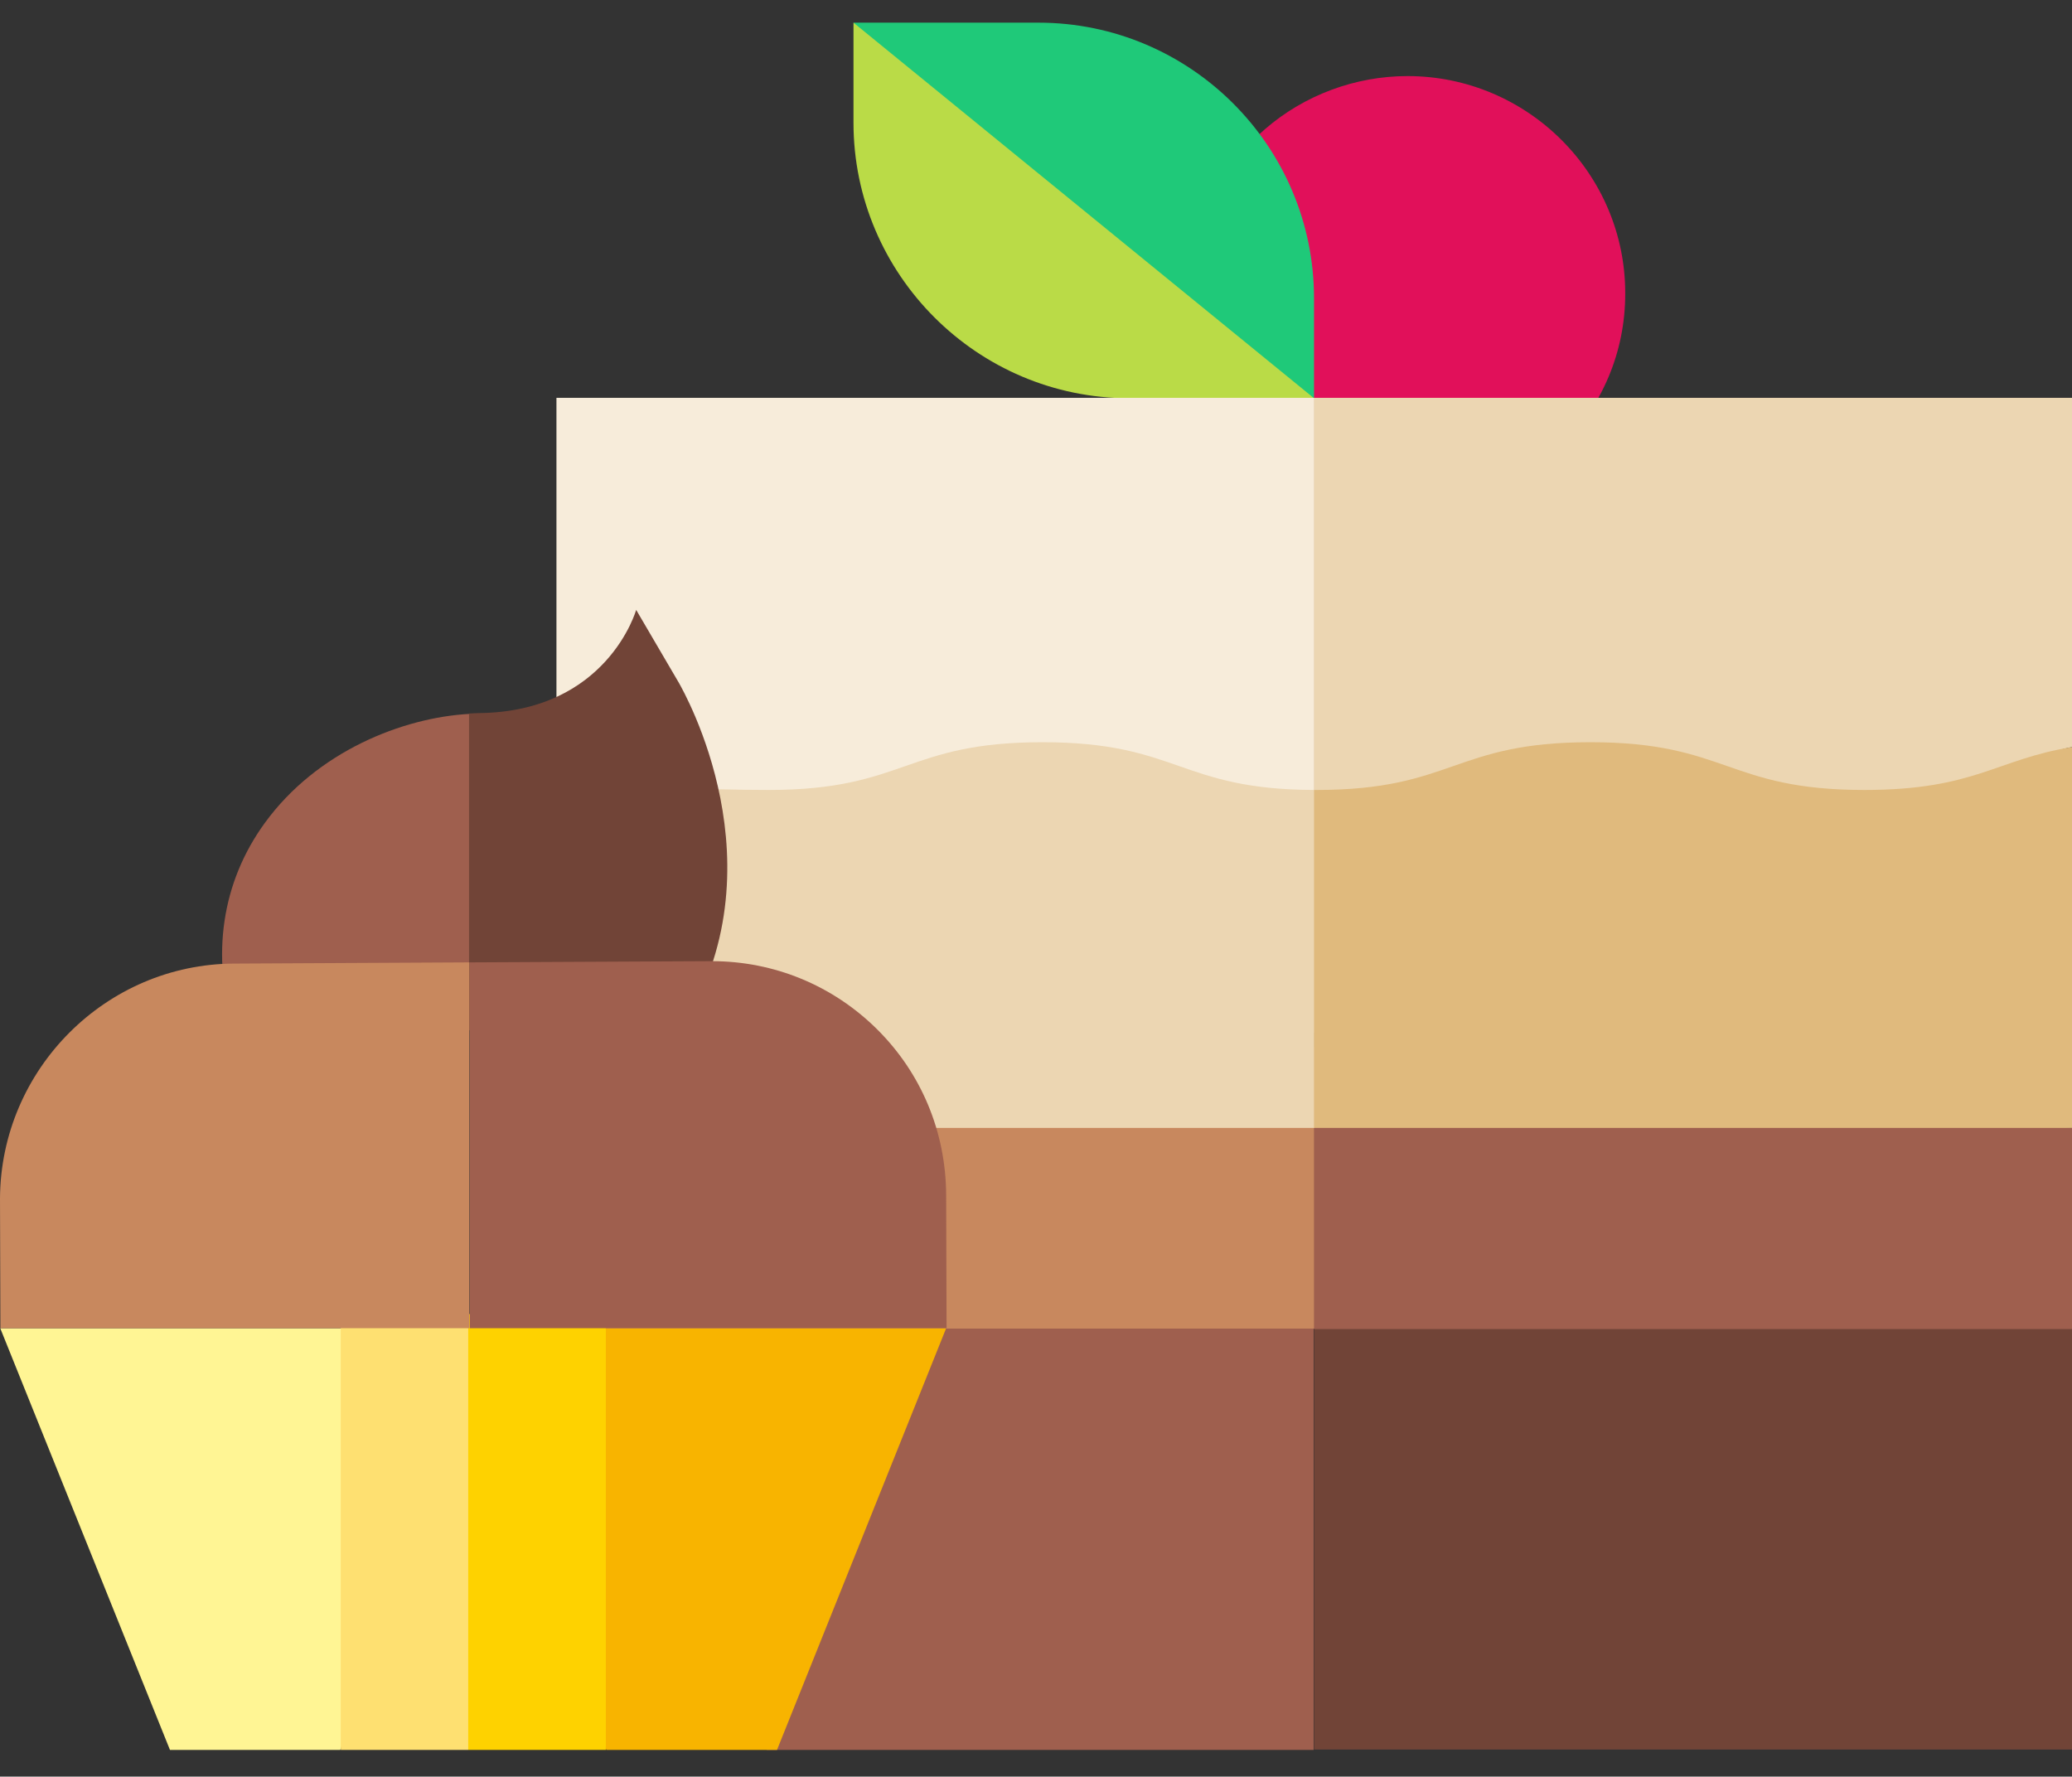<?xml version="1.0" encoding="utf-8"?>
<!-- Generator: Adobe Illustrator 22.1.0, SVG Export Plug-In . SVG Version: 6.00 Build 0)  -->
<svg version="1.1" id="Capa_1" xmlns="http://www.w3.org/2000/svg" xmlns:xlink="http://www.w3.org/1999/xlink" x="0px" y="0px"
	 viewBox="0 0 512 439" style="enable-background:new 0 0 512 439;" xml:space="preserve">
<rect x="0" y="0" width="512" height="439" fill="#333333" stroke="none"/>
<style type="text/css">
	.st0{fill:#E1105A;}
	.st1{fill:#1FC979;}
	.st2{fill:#BADB47;}
	.st3{fill:#F7ECDA;}
	.st4{fill:#ECD6B2;}
	.st5{fill:#9F5F4E;}
	.st6{fill:#714437;}
	.st7{fill:#C8885E;}
	.st8{fill:#E0BA7D;}
	.st9{fill:#FFF594;}
	.st10{fill:#F8B400;}
	.st11{fill:#FEE071;}
	.st12{fill:#FED200;}
</style>
<g>
	<g>
		<path class="st0" d="M347.8,18.8c-12.9,0-25.5,4.7-35.2,13.1c-9.7,8.4-16.1,19.9-18,32.5l53.2,61.3c14.4,0,27.8-5.4,37.9-15.3
			c10.2-10,15.9-23.4,15.9-37.8C401.7,43,377.5,18.8,347.8,18.8z"/>
	</g>
	<g>
		<g>
			<g>
				<path class="st1" d="M210.9,5.6h45.7c37.5,0,68.1,30.5,68.1,68.1v24.7l-79.1-25.5L210.9,5.6z"/>
			</g>
		</g>
	</g>
	<g>
		<g>
			<g>
				<path class="st2" d="M210.9,30.3V5.6l113.8,92.8H279C241.5,98.4,210.9,67.8,210.9,30.3L210.9,30.3z"/>
			</g>
		</g>
	</g>
	<g>
		<path class="st3" d="M137.5,98.3v95c15.3,0.9,152.5,61.3,187.3,61.9V98.3L137.5,98.3z"/>
		<path class="st4" d="M324.7,98.3v156.9c0.2,0,0.4,0,0.6,0c33.9,0,168-67.6,186.7-70.6V98.3L324.7,98.3z"/>
	</g>
	<g>
		<g>
			<path class="st5" d="M319.7,318.2l-182.3,10.1l52.1,104.1h135.1V308.6L319.7,318.2z"/>
			<path class="st6" d="M512,328.3l-187.3-19.7v123.7H512V328.3z"/>
		</g>
		<g>
			<path class="st7" d="M324.4,258.7l-186.9,20v49.6h187.3v-69.6L324.4,258.7z"/>
			<path class="st5" d="M512,278.7l-187.3-19.9v69.6H512V278.7z"/>
		</g>
	</g>
	<g>
		<path class="st4" d="M257.6,183.4c-33.9,0-33.9,11.8-67.7,11.8c-14.8,0-37-1-52.4-1.9v85.4h187.3v-83.5
			C291.4,195.1,291.2,183.4,257.6,183.4z"/>
		<path class="st8" d="M512,184.6c-18.7,3-24,10.6-51.3,10.6c-33.9,0-33.9-11.8-67.7-11.8c-33.9,0-33.9,11.8-67.7,11.8
			c-0.2,0-0.4,0-0.6,0v83.5H512V184.6z"/>
	</g>
	<g>
		<g>
			<path class="st9" d="M0.1,328.2v0.1l41.9,104.1h42.1L116,328.2L0.1,328.2z"/>
			<path class="st10" d="M233.8,328.2H116l33.8,104.2h42.2L233.8,328.2z"/>
		</g>
		<g>
			<path class="st11" d="M84.2,432.4h31.5l9.8-47.3l-9.8-60.4H84.2V432.4z"/>
		</g>
		<path class="st5" d="M65.4,203.4c-10.6,14.6-13.3,32.7-7.6,51.2H116v-78.2C99.6,177.3,78.3,185.6,65.4,203.4z"/>
		<path class="st6" d="M167.8,168.8l-10.6-18.1c0,0-7.1,25.2-38.9,25.5c-0.8,0-1.6,0.1-2.4,0.1v78.2h52.3
			C193.8,214.2,168.9,170.8,167.8,168.8z"/>
	</g>
	<path class="st12" d="M115.7,324.7h34v107.7h-34V324.7z"/>
	<g>
		<path class="st7" d="M57.9,238.1c-31.7,0.1-57.7,26.1-57.9,58l0,0.1l0.1,32H116v-90.4L57.9,238.1z"/>
		<path class="st5" d="M233.9,328.2l-0.1-33c-0.1-15.5-6.1-30-17.1-40.9c-10.9-10.8-25.4-16.8-40.8-16.8c-0.1,0-0.2,0-0.2,0
			l-59.6,0.3v90.4L233.9,328.2L233.9,328.2z"/>
	</g>
</g>
</svg>

